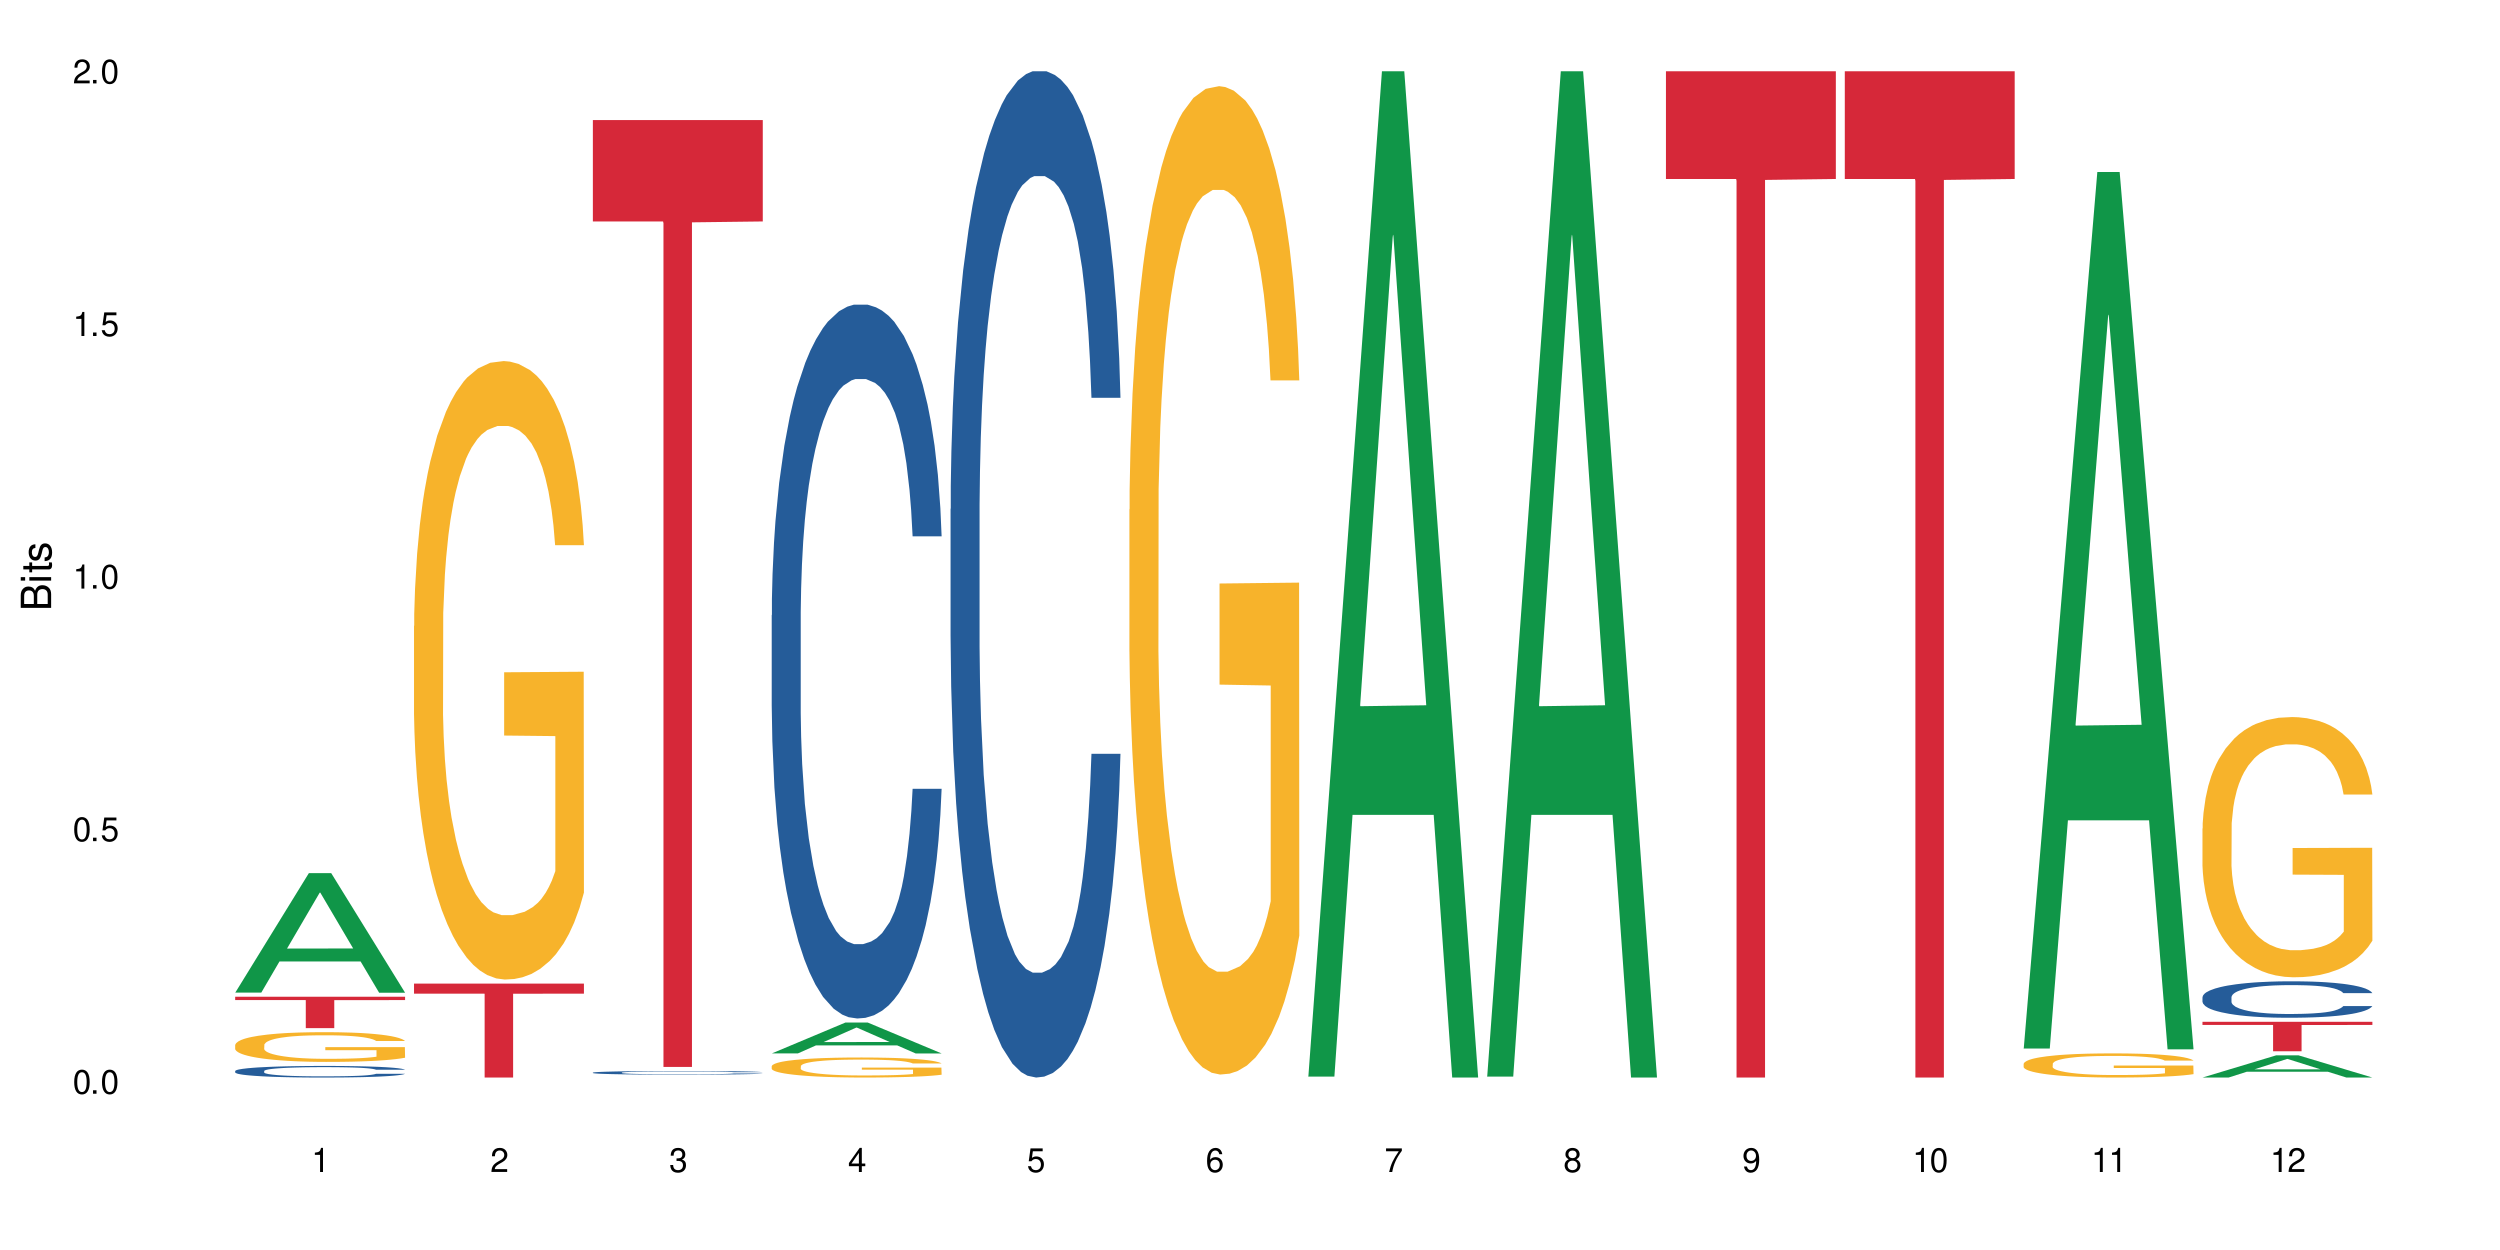 <?xml version="1.0" encoding="UTF-8"?>
<svg xmlns="http://www.w3.org/2000/svg" xmlns:xlink="http://www.w3.org/1999/xlink" width="720" height="360" viewBox="0 0 720 360">
<defs>
<g>
<g id="glyph-0-0">
</g>
<g id="glyph-0-1">
<path d="M 2.641 -6.938 C 2 -6.938 1.422 -6.656 1.078 -6.172 C 0.641 -5.562 0.406 -4.641 0.406 -3.359 C 0.406 -1.016 1.188 0.219 2.641 0.219 C 4.078 0.219 4.859 -1.016 4.859 -3.297 C 4.859 -4.641 4.656 -5.547 4.203 -6.172 C 3.844 -6.656 3.281 -6.938 2.641 -6.938 Z M 2.641 -6.188 C 3.547 -6.188 4 -5.25 4 -3.375 C 4 -1.406 3.562 -0.484 2.625 -0.484 C 1.734 -0.484 1.281 -1.438 1.281 -3.344 C 1.281 -5.25 1.734 -6.188 2.641 -6.188 Z M 2.641 -6.188 "/>
</g>
<g id="glyph-0-2">
<path d="M 1.828 -1 L 0.828 -1 L 0.828 0 L 1.828 0 Z M 1.828 -1 "/>
</g>
<g id="glyph-0-3">
<path d="M 4.562 -6.797 L 1.062 -6.797 L 0.547 -3.094 L 1.328 -3.094 C 1.719 -3.562 2.047 -3.734 2.578 -3.734 C 3.484 -3.734 4.062 -3.109 4.062 -2.094 C 4.062 -1.125 3.484 -0.531 2.578 -0.531 C 1.828 -0.531 1.375 -0.906 1.188 -1.672 L 0.328 -1.672 C 0.453 -1.109 0.547 -0.844 0.75 -0.594 C 1.125 -0.078 1.828 0.219 2.594 0.219 C 3.969 0.219 4.922 -0.781 4.922 -2.219 C 4.922 -3.562 4.031 -4.484 2.719 -4.484 C 2.25 -4.484 1.859 -4.359 1.469 -4.062 L 1.734 -5.969 L 4.562 -5.969 Z M 4.562 -6.797 "/>
</g>
<g id="glyph-0-4">
<path d="M 2.484 -4.938 L 2.484 0 L 3.328 0 L 3.328 -6.938 L 2.766 -6.938 C 2.469 -5.875 2.281 -5.734 0.984 -5.562 L 0.984 -4.938 Z M 2.484 -4.938 "/>
</g>
<g id="glyph-0-5">
<path d="M 4.859 -0.828 L 1.281 -0.828 C 1.359 -1.406 1.672 -1.781 2.5 -2.281 L 3.469 -2.828 C 4.406 -3.344 4.906 -4.062 4.906 -4.906 C 4.906 -5.484 4.672 -6.031 4.266 -6.406 C 3.859 -6.766 3.375 -6.938 2.719 -6.938 C 1.859 -6.938 1.219 -6.625 0.844 -6.031 C 0.609 -5.672 0.5 -5.234 0.484 -4.531 L 1.328 -4.531 C 1.359 -5.016 1.406 -5.281 1.531 -5.516 C 1.75 -5.938 2.188 -6.203 2.703 -6.203 C 3.469 -6.203 4.031 -5.641 4.031 -4.891 C 4.031 -4.344 3.719 -3.859 3.125 -3.516 L 2.234 -3 C 0.812 -2.172 0.406 -1.531 0.328 -0.016 L 4.859 -0.016 Z M 4.859 -0.828 "/>
</g>
<g id="glyph-0-6">
<path d="M 2.125 -3.188 L 2.578 -3.188 C 3.5 -3.188 3.984 -2.766 3.984 -1.922 C 3.984 -1.062 3.469 -0.531 2.594 -0.531 C 1.656 -0.531 1.203 -1 1.156 -2.016 L 0.312 -2.016 C 0.344 -1.453 0.438 -1.094 0.609 -0.781 C 0.953 -0.109 1.625 0.219 2.547 0.219 C 3.953 0.219 4.859 -0.625 4.859 -1.938 C 4.859 -2.828 4.516 -3.297 3.703 -3.594 C 4.344 -3.844 4.656 -4.328 4.656 -5.031 C 4.656 -6.219 3.875 -6.938 2.578 -6.938 C 1.203 -6.938 0.484 -6.172 0.453 -4.703 L 1.297 -4.703 C 1.312 -5.125 1.344 -5.359 1.453 -5.578 C 1.641 -5.969 2.062 -6.203 2.594 -6.203 C 3.344 -6.203 3.797 -5.75 3.797 -5 C 3.797 -4.516 3.609 -4.219 3.25 -4.047 C 3.016 -3.953 2.703 -3.922 2.125 -3.906 Z M 2.125 -3.188 "/>
</g>
<g id="glyph-0-7">
<path d="M 3.141 -1.672 L 3.141 0 L 3.984 0 L 3.984 -1.672 L 4.984 -1.672 L 4.984 -2.438 L 3.984 -2.438 L 3.984 -6.938 L 3.359 -6.938 L 0.266 -2.578 L 0.266 -1.672 Z M 3.141 -2.438 L 1 -2.438 L 3.141 -5.5 Z M 3.141 -2.438 "/>
</g>
<g id="glyph-0-8">
<path d="M 4.781 -5.125 C 4.609 -6.266 3.891 -6.938 2.844 -6.938 C 2.094 -6.938 1.422 -6.578 1.031 -5.953 C 0.594 -5.266 0.406 -4.422 0.406 -3.172 C 0.406 -2 0.578 -1.25 0.984 -0.641 C 1.359 -0.078 1.953 0.219 2.703 0.219 C 3.984 0.219 4.922 -0.75 4.922 -2.094 C 4.922 -3.375 4.062 -4.281 2.844 -4.281 C 2.172 -4.281 1.641 -4.031 1.281 -3.516 C 1.281 -5.234 1.828 -6.188 2.797 -6.188 C 3.391 -6.188 3.797 -5.797 3.938 -5.125 Z M 2.734 -3.531 C 3.547 -3.531 4.062 -2.953 4.062 -2.031 C 4.062 -1.156 3.484 -0.531 2.703 -0.531 C 1.922 -0.531 1.328 -1.188 1.328 -2.078 C 1.328 -2.938 1.906 -3.531 2.734 -3.531 Z M 2.734 -3.531 "/>
</g>
<g id="glyph-0-9">
<path d="M 4.984 -6.797 L 0.438 -6.797 L 0.438 -5.969 L 4.109 -5.969 C 2.5 -3.656 1.828 -2.234 1.328 0 L 2.219 0 C 2.594 -2.172 3.453 -4.047 4.984 -6.094 Z M 4.984 -6.797 "/>
</g>
<g id="glyph-0-10">
<path d="M 3.75 -3.656 C 4.469 -4.094 4.688 -4.438 4.688 -5.078 C 4.688 -6.172 3.844 -6.938 2.641 -6.938 C 1.438 -6.938 0.594 -6.172 0.594 -5.094 C 0.594 -4.438 0.812 -4.094 1.516 -3.656 C 0.734 -3.266 0.359 -2.703 0.359 -1.922 C 0.359 -0.656 1.281 0.219 2.641 0.219 C 3.984 0.219 4.922 -0.656 4.922 -1.922 C 4.922 -2.703 4.531 -3.266 3.75 -3.656 Z M 2.641 -6.188 C 3.359 -6.188 3.812 -5.75 3.812 -5.062 C 3.812 -4.406 3.344 -3.984 2.641 -3.984 C 1.922 -3.984 1.453 -4.406 1.453 -5.078 C 1.453 -5.75 1.922 -6.188 2.641 -6.188 Z M 2.641 -3.266 C 3.484 -3.266 4.062 -2.719 4.062 -1.906 C 4.062 -1.078 3.484 -0.531 2.625 -0.531 C 1.797 -0.531 1.219 -1.094 1.219 -1.906 C 1.219 -2.719 1.781 -3.266 2.641 -3.266 Z M 2.641 -3.266 "/>
</g>
<g id="glyph-0-11">
<path d="M 0.516 -1.578 C 0.672 -0.453 1.406 0.219 2.438 0.219 C 3.188 0.219 3.859 -0.141 4.266 -0.766 C 4.688 -1.453 4.891 -2.297 4.891 -3.547 C 4.891 -4.719 4.703 -5.453 4.312 -6.078 C 3.938 -6.641 3.344 -6.938 2.594 -6.938 C 1.297 -6.938 0.359 -5.969 0.359 -4.625 C 0.359 -3.344 1.234 -2.453 2.453 -2.453 C 3.094 -2.453 3.578 -2.672 4.016 -3.203 C 4 -1.484 3.469 -0.531 2.5 -0.531 C 1.906 -0.531 1.484 -0.906 1.359 -1.578 Z M 2.578 -6.203 C 3.375 -6.203 3.969 -5.531 3.969 -4.641 C 3.969 -3.797 3.391 -3.188 2.547 -3.188 C 1.734 -3.188 1.234 -3.766 1.234 -4.688 C 1.234 -5.562 1.797 -6.203 2.578 -6.203 Z M 2.578 -6.203 "/>
</g>
<g id="glyph-1-0">
</g>
<g id="glyph-1-1">
<path d="M 0 -0.953 L 0 -4.891 C 0 -5.719 -0.234 -6.344 -0.734 -6.797 C -1.188 -7.234 -1.812 -7.469 -2.5 -7.469 C -3.547 -7.469 -4.188 -7 -4.625 -5.875 C -4.984 -6.688 -5.625 -7.094 -6.531 -7.094 C -7.172 -7.094 -7.734 -6.859 -8.141 -6.391 C -8.562 -5.922 -8.75 -5.344 -8.75 -4.5 L -8.75 -0.953 Z M -4.984 -2.062 L -7.766 -2.062 L -7.766 -4.219 C -7.766 -4.844 -7.688 -5.203 -7.453 -5.5 C -7.219 -5.812 -6.859 -5.969 -6.375 -5.969 C -5.891 -5.969 -5.531 -5.812 -5.297 -5.5 C -5.062 -5.203 -4.984 -4.844 -4.984 -4.219 Z M -0.984 -2.062 L -4 -2.062 L -4 -4.781 C -4 -5.766 -3.438 -6.359 -2.484 -6.359 C -1.547 -6.359 -0.984 -5.766 -0.984 -4.781 Z M -0.984 -2.062 "/>
</g>
<g id="glyph-1-2">
<path d="M -6.281 -1.797 L -6.281 -0.797 L 0 -0.797 L 0 -1.797 Z M -8.75 -1.797 L -8.75 -0.797 L -7.484 -0.797 L -7.484 -1.797 Z M -8.75 -1.797 "/>
</g>
<g id="glyph-1-3">
<path d="M -6.281 -3.047 L -6.281 -2.016 L -8.016 -2.016 L -8.016 -1.016 L -6.281 -1.016 L -6.281 -0.172 L -5.469 -0.172 L -5.469 -1.016 L -0.719 -1.016 C -0.078 -1.016 0.281 -1.453 0.281 -2.234 C 0.281 -2.5 0.25 -2.719 0.188 -3.047 L -0.641 -3.047 C -0.609 -2.906 -0.594 -2.766 -0.594 -2.562 C -0.594 -2.141 -0.719 -2.016 -1.156 -2.016 L -5.469 -2.016 L -5.469 -3.047 Z M -6.281 -3.047 "/>
</g>
<g id="glyph-1-4">
<path d="M -4.531 -5.25 C -5.766 -5.25 -6.469 -4.422 -6.469 -2.969 C -6.469 -1.516 -5.719 -0.562 -4.547 -0.562 C -3.562 -0.562 -3.094 -1.062 -2.734 -2.562 L -2.516 -3.484 C -2.344 -4.188 -2.094 -4.469 -1.641 -4.469 C -1.047 -4.469 -0.641 -3.875 -0.641 -3 C -0.641 -2.453 -0.797 -2 -1.062 -1.75 C -1.25 -1.594 -1.422 -1.531 -1.875 -1.469 L -1.875 -0.406 C -0.422 -0.453 0.281 -1.266 0.281 -2.922 C 0.281 -4.5 -0.5 -5.516 -1.719 -5.516 C -2.656 -5.516 -3.172 -4.984 -3.469 -3.734 L -3.703 -2.766 C -3.891 -1.953 -4.156 -1.609 -4.594 -1.609 C -5.188 -1.609 -5.547 -2.125 -5.547 -2.938 C -5.547 -3.75 -5.203 -4.172 -4.531 -4.203 Z M -4.531 -5.25 "/>
</g>
</g>
</defs>
<rect x="-72" y="-36" width="864" height="432" fill="rgb(100%, 100%, 100%)" fill-opacity="1"/>
<path fill-rule="nonzero" fill="rgb(6.275%, 58.824%, 28.235%)" fill-opacity="1" d="M 67.73 285.863 L 67.785 285.832 L 88.957 251.457 L 95.387 251.457 L 116.664 285.898 L 109.188 285.898 L 103.855 276.906 L 80.488 276.906 L 75.258 285.863 L 67.73 285.863 L 82.734 273.188 L 101.711 273.156 L 92.25 257.086 L 92.145 257.051 L 92.039 257.148 L 82.684 273.156 L 82.734 273.188 Z M 67.73 285.863 "/>
<path fill-rule="nonzero" fill="rgb(14.51%, 36.078%, 60%)" fill-opacity="1" d="M 67.73 308.445 L 67.789 308.441 L 67.789 308.371 L 67.969 308.254 L 68.387 308.109 L 68.805 308.008 L 69.879 307.828 L 71.371 307.652 L 72.922 307.52 L 74.055 307.438 L 75.07 307.379 L 77.398 307.266 L 78.891 307.207 L 80.5 307.156 L 82.469 307.102 L 83.902 307.074 L 87.125 307.023 L 89.512 307.004 L 91.363 306.992 L 95.359 306.992 L 97.746 307.004 L 99.477 307.02 L 101.387 307.047 L 102.996 307.074 L 105.801 307.141 L 108.309 307.227 L 109.441 307.273 L 111.234 307.367 L 112.605 307.461 L 113.559 307.539 L 114.633 307.652 L 115.59 307.789 L 116.305 307.945 L 116.664 308.078 L 108.309 308.078 L 107.891 307.953 L 107.414 307.859 L 106.52 307.734 L 105.625 307.648 L 104.371 307.559 L 103.238 307.5 L 101.684 307.441 L 100.312 307.406 L 98.879 307.379 L 97.508 307.359 L 94.883 307.34 L 91.84 307.34 L 90.707 307.348 L 88.379 307.371 L 87.125 307.395 L 85.336 307.438 L 84.082 307.477 L 82.59 307.535 L 81.574 307.59 L 80.32 307.668 L 79.426 307.738 L 78.414 307.84 L 77.816 307.914 L 77.277 308 L 76.801 308.102 L 76.441 308.207 L 76.203 308.32 L 76.086 308.43 L 76.086 308.902 L 76.203 309.016 L 76.504 309.141 L 77.277 309.328 L 78.414 309.488 L 79.727 309.617 L 80.977 309.711 L 81.695 309.754 L 82.648 309.801 L 84.141 309.863 L 86.289 309.922 L 87.543 309.949 L 89.453 309.973 L 91.422 309.984 L 94.047 309.984 L 96.375 309.973 L 97.926 309.957 L 99.535 309.934 L 101.746 309.879 L 103.117 309.832 L 104.312 309.773 L 105.207 309.715 L 105.801 309.668 L 106.699 309.574 L 107.414 309.469 L 107.949 309.363 L 108.309 309.258 L 116.664 309.258 L 116.305 309.379 L 115.77 309.5 L 115.23 309.586 L 114.395 309.695 L 113.441 309.789 L 112.066 309.895 L 110.934 309.965 L 109.441 310.043 L 108.07 310.102 L 106.578 310.152 L 104.371 310.215 L 102.938 310.242 L 101.387 310.27 L 99.535 310.297 L 97.211 310.316 L 94.703 310.328 L 92.375 310.332 L 89.871 310.328 L 88.02 310.312 L 85.574 310.285 L 82.531 310.23 L 80.32 310.172 L 78.59 310.117 L 77.102 310.055 L 75.43 309.973 L 73.281 309.84 L 71.969 309.734 L 71.074 309.648 L 70.059 309.531 L 69.344 309.422 L 68.508 309.254 L 67.91 309.035 L 67.73 308.867 Z M 67.73 308.445 "/>
<path fill-rule="nonzero" fill="rgb(96.863%, 70.196%, 16.863%)" fill-opacity="1" d="M 67.73 300.934 L 67.789 300.926 L 67.789 300.77 L 68.031 300.418 L 68.625 299.934 L 69.402 299.535 L 70.238 299.223 L 70.773 299.059 L 71.668 298.824 L 72.445 298.652 L 74.414 298.301 L 76.922 297.973 L 78.293 297.832 L 79.844 297.695 L 82.051 297.547 L 83.066 297.492 L 86.172 297.367 L 89.691 297.289 L 93.57 297.266 L 95.359 297.273 L 97.805 297.305 L 101.148 297.391 L 103.059 297.469 L 104.551 297.547 L 106.102 297.648 L 108.012 297.809 L 109.801 297.996 L 111.234 298.184 L 112.664 298.418 L 113.859 298.668 L 114.871 298.941 L 115.77 299.27 L 116.305 299.543 L 116.664 299.816 L 108.367 299.816 L 107.891 299.543 L 107.355 299.332 L 106.461 299.074 L 105.562 298.887 L 104.668 298.738 L 102.996 298.535 L 101.566 298.41 L 99.777 298.301 L 98.047 298.23 L 96.074 298.184 L 94.883 298.168 L 91.719 298.168 L 88.855 298.223 L 87.184 298.285 L 85.992 298.348 L 84.32 298.465 L 83.305 298.559 L 82.707 298.621 L 80.918 298.863 L 79.727 299.082 L 79.07 299.23 L 78.234 299.465 L 77.637 299.676 L 76.98 299.988 L 76.621 300.223 L 76.145 300.754 L 76.086 302.164 L 76.266 302.461 L 76.621 302.781 L 77.102 303.062 L 77.816 303.359 L 78.531 303.586 L 79.785 303.891 L 80.859 304.094 L 81.695 304.227 L 83.305 304.438 L 83.961 304.508 L 85.512 304.648 L 87.125 304.758 L 89.094 304.852 L 90.586 304.898 L 92.973 304.938 L 96.016 304.938 L 99.598 304.891 L 101.863 304.828 L 103.414 304.766 L 104.43 304.711 L 105.684 304.625 L 106.578 304.547 L 107.414 304.461 L 108.43 304.328 L 108.43 302.461 L 93.688 302.453 L 93.688 301.574 L 116.602 301.566 L 116.664 304.625 L 115.41 304.836 L 113.859 305.039 L 112.367 305.195 L 110.816 305.328 L 108.605 305.477 L 106.816 305.57 L 104.07 305.68 L 101.566 305.75 L 98.941 305.797 L 96.613 305.82 L 93.867 305.828 L 91.422 305.812 L 88.797 305.766 L 86.707 305.703 L 84.797 305.625 L 82.887 305.523 L 80.5 305.359 L 78.949 305.227 L 77.34 305.062 L 75.727 304.867 L 74.297 304.656 L 73.34 304.492 L 72.387 304.305 L 71.371 304.07 L 70.418 303.805 L 69.699 303.562 L 69.043 303.289 L 68.566 303.031 L 68.09 302.68 L 67.852 302.398 L 67.73 302.156 Z M 67.73 300.934 "/>
<path fill-rule="nonzero" fill="rgb(83.922%, 15.686%, 22.353%)" fill-opacity="1" d="M 67.73 287.062 L 116.664 287.062 L 116.664 288.027 L 96.27 288.035 L 96.27 296.102 L 88.066 296.102 L 88.066 288.047 L 87.945 288.027 L 67.73 288.027 Z M 67.73 287.062 "/>
<path fill-rule="nonzero" fill="rgb(96.863%, 70.196%, 16.863%)" fill-opacity="1" d="M 119.238 180.277 L 119.297 180.117 L 119.297 176.863 L 119.535 169.543 L 120.133 159.457 L 120.91 151.16 L 121.746 144.652 L 122.281 141.238 L 123.176 136.359 L 123.953 132.777 L 125.922 125.457 L 128.43 118.625 L 129.801 115.699 L 131.352 112.934 L 133.559 109.844 L 134.574 108.703 L 137.676 106.102 L 141.199 104.473 L 145.078 103.984 L 146.867 104.148 L 149.312 104.801 L 152.656 106.59 L 154.566 108.215 L 156.059 109.844 L 157.609 111.957 L 159.52 115.211 L 161.309 119.113 L 162.742 123.02 L 164.172 127.898 L 165.367 133.105 L 166.379 138.797 L 167.277 145.629 L 167.812 151.324 L 168.172 157.016 L 159.875 157.016 L 159.398 151.324 L 158.863 146.93 L 157.965 141.562 L 157.07 137.66 L 156.176 134.566 L 154.504 130.34 L 153.074 127.734 L 151.281 125.457 L 149.551 123.996 L 147.582 123.02 L 146.391 122.691 L 143.227 122.691 L 140.363 123.832 L 138.691 125.133 L 137.5 126.434 L 135.828 128.875 L 134.812 130.828 L 134.215 132.129 L 132.426 137.172 L 131.234 141.727 L 130.578 144.816 L 129.742 149.695 L 129.145 154.09 L 128.488 160.594 L 128.129 165.477 L 127.652 176.539 L 127.594 205.816 L 127.773 212 L 128.129 218.668 L 128.605 224.527 L 129.324 230.707 L 130.039 235.426 L 131.293 241.77 L 132.367 245.996 L 133.203 248.762 L 134.812 253.156 L 135.469 254.621 L 137.02 257.547 L 138.633 259.824 L 140.602 261.777 L 142.094 262.754 L 144.48 263.566 L 147.523 263.566 L 151.105 262.59 L 153.371 261.289 L 154.922 259.988 L 155.938 258.848 L 157.191 257.059 L 158.086 255.434 L 158.922 253.645 L 159.938 250.879 L 159.938 212 L 145.195 211.836 L 145.195 193.617 L 168.109 193.457 L 168.172 257.059 L 166.918 261.453 L 165.367 265.68 L 163.875 268.934 L 162.324 271.699 L 160.113 274.789 L 158.324 276.742 L 155.578 279.02 L 153.074 280.484 L 150.449 281.461 L 148.121 281.949 L 145.375 282.109 L 142.93 281.785 L 140.305 280.809 L 138.215 279.508 L 136.305 277.883 L 134.395 275.766 L 132.008 272.352 L 130.457 269.586 L 128.848 266.168 L 127.234 262.102 L 125.801 257.711 L 124.848 254.293 L 123.895 250.391 L 122.879 245.512 L 121.926 239.98 L 121.207 234.938 L 120.551 229.242 L 120.074 223.875 L 119.598 216.555 L 119.359 210.699 L 119.238 205.656 Z M 119.238 180.277 "/>
<path fill-rule="nonzero" fill="rgb(83.922%, 15.686%, 22.353%)" fill-opacity="1" d="M 119.238 283.273 L 168.172 283.273 L 168.172 286.172 L 147.777 286.195 L 147.777 310.332 L 139.574 310.332 L 139.574 286.223 L 139.453 286.172 L 119.238 286.172 Z M 119.238 283.273 "/>
<path fill-rule="nonzero" fill="rgb(14.51%, 36.078%, 60%)" fill-opacity="1" d="M 170.746 308.906 L 170.805 308.906 L 170.805 308.883 L 170.984 308.848 L 171.402 308.801 L 171.82 308.77 L 172.895 308.711 L 174.387 308.656 L 175.938 308.617 L 177.07 308.59 L 178.086 308.57 L 180.414 308.535 L 181.906 308.52 L 183.516 308.5 L 185.484 308.484 L 186.918 308.477 L 190.141 308.461 L 192.527 308.453 L 194.375 308.449 L 198.375 308.449 L 200.762 308.453 L 202.492 308.457 L 204.402 308.465 L 206.012 308.477 L 208.816 308.496 L 211.324 308.523 L 212.457 308.539 L 214.25 308.57 L 215.621 308.598 L 216.574 308.621 L 217.648 308.656 L 218.605 308.699 L 219.32 308.75 L 219.68 308.793 L 211.324 308.793 L 210.906 308.754 L 210.43 308.723 L 209.535 308.684 L 208.641 308.656 L 207.387 308.629 L 206.25 308.609 L 204.699 308.59 L 203.328 308.578 L 201.895 308.57 L 200.523 308.566 L 197.898 308.559 L 194.855 308.559 L 193.719 308.562 L 191.395 308.57 L 190.141 308.578 L 188.352 308.59 L 187.098 308.602 L 185.605 308.621 L 184.59 308.637 L 183.336 308.664 L 182.441 308.684 L 181.426 308.715 L 180.832 308.742 L 180.293 308.766 L 179.816 308.801 L 179.457 308.832 L 179.219 308.867 L 179.102 308.902 L 179.102 309.051 L 179.219 309.086 L 179.52 309.125 L 180.293 309.184 L 181.426 309.238 L 182.742 309.277 L 183.992 309.305 L 184.711 309.32 L 185.664 309.336 L 187.156 309.355 L 189.305 309.371 L 190.559 309.379 L 192.469 309.387 L 194.438 309.391 L 197.062 309.391 L 199.391 309.387 L 200.941 309.383 L 202.551 309.375 L 204.762 309.359 L 206.133 309.344 L 207.324 309.324 L 208.223 309.309 L 208.816 309.293 L 209.711 309.262 L 210.43 309.23 L 210.965 309.195 L 211.324 309.164 L 219.68 309.164 L 219.32 309.203 L 218.785 309.238 L 218.246 309.266 L 217.41 309.301 L 216.457 309.332 L 215.082 309.363 L 213.949 309.387 L 212.457 309.41 L 211.086 309.43 L 209.594 309.445 L 207.387 309.465 L 205.953 309.473 L 204.402 309.484 L 202.551 309.488 L 200.227 309.496 L 197.719 309.5 L 192.887 309.5 L 191.035 309.496 L 188.59 309.488 L 185.547 309.469 L 183.336 309.453 L 181.605 309.434 L 180.113 309.414 L 178.445 309.387 L 176.297 309.348 L 174.984 309.312 L 174.086 309.285 L 173.074 309.25 L 172.355 309.215 L 171.523 309.16 L 170.926 309.094 L 170.746 309.039 Z M 170.746 308.906 "/>
<path fill-rule="nonzero" fill="rgb(83.922%, 15.686%, 22.353%)" fill-opacity="1" d="M 170.746 34.586 L 219.68 34.586 L 219.68 63.777 L 199.285 64.035 L 199.285 307.285 L 191.078 307.285 L 191.078 64.289 L 190.961 63.777 L 170.746 63.777 Z M 170.746 34.586 "/>
<path fill-rule="nonzero" fill="rgb(6.275%, 58.824%, 28.235%)" fill-opacity="1" d="M 222.254 303.387 L 222.305 303.379 L 243.48 294.492 L 249.91 294.492 L 271.188 303.395 L 263.711 303.395 L 258.379 301.07 L 235.008 301.07 L 229.781 303.387 L 222.254 303.387 L 237.258 300.109 L 256.234 300.102 L 246.773 295.945 L 246.668 295.938 L 246.562 295.965 L 237.207 300.102 L 237.258 300.109 Z M 222.254 303.387 "/>
<path fill-rule="nonzero" fill="rgb(14.51%, 36.078%, 60%)" fill-opacity="1" d="M 222.254 177.195 L 222.312 177.008 L 222.312 172.496 L 222.492 165.355 L 222.91 156.336 L 223.328 150.137 L 224.402 139.051 L 225.895 128.34 L 227.445 120.07 L 228.578 115.184 L 229.594 111.426 L 231.922 104.473 L 233.414 100.902 L 235.023 97.707 L 236.992 94.512 L 238.426 92.633 L 241.648 89.629 L 244.035 88.312 L 245.883 87.75 L 249.883 87.75 L 252.27 88.5 L 254 89.438 L 255.91 90.941 L 257.52 92.633 L 260.324 96.77 L 262.832 102.031 L 263.965 105.035 L 265.754 110.863 L 267.129 116.5 L 268.082 121.387 L 269.156 128.34 L 270.113 136.793 L 270.828 146.379 L 271.188 154.457 L 262.832 154.457 L 262.414 146.941 L 261.938 141.117 L 261.043 133.41 L 260.145 127.961 L 258.895 122.512 L 257.758 118.941 L 256.207 115.371 L 254.836 113.117 L 253.402 111.426 L 252.031 110.297 L 249.406 109.172 L 246.363 109.172 L 245.227 109.547 L 242.902 111.051 L 241.648 112.363 L 239.855 114.996 L 238.605 117.438 L 237.113 121.195 L 236.098 124.391 L 234.844 129.277 L 233.949 133.598 L 232.934 139.801 L 232.34 144.5 L 231.801 149.762 L 231.324 155.961 L 230.965 162.539 L 230.727 169.492 L 230.609 176.258 L 230.609 205.383 L 230.727 212.148 L 231.027 220.039 L 231.801 231.504 L 232.934 241.465 L 234.25 249.355 L 235.5 254.992 L 236.219 257.625 L 237.172 260.629 L 238.664 264.387 L 240.812 268.148 L 242.066 269.648 L 243.977 271.152 L 245.945 271.906 L 248.57 271.906 L 250.898 271.152 L 252.449 270.215 L 254.059 268.711 L 256.266 265.516 L 257.641 262.508 L 258.832 258.938 L 259.73 255.367 L 260.324 252.363 L 261.219 246.535 L 261.938 240.148 L 262.473 233.57 L 262.832 227.18 L 271.188 227.18 L 270.828 234.699 L 270.289 242.027 L 269.754 247.477 L 268.918 254.055 L 267.965 259.879 L 266.59 266.457 L 265.457 270.777 L 263.965 275.477 L 262.594 279.047 L 261.102 282.242 L 258.895 286 L 257.461 287.879 L 255.91 289.57 L 254.059 291.074 L 251.73 292.387 L 249.227 293.141 L 246.898 293.328 L 244.391 292.953 L 242.543 292.199 L 240.098 290.508 L 237.051 287.125 L 234.844 283.555 L 233.113 279.984 L 231.621 276.227 L 229.953 271.152 L 227.805 262.887 L 226.492 256.496 L 225.594 251.234 L 224.582 243.906 L 223.863 237.328 L 223.031 226.805 L 222.434 213.465 L 222.254 203.129 Z M 222.254 177.195 "/>
<path fill-rule="nonzero" fill="rgb(96.863%, 70.196%, 16.863%)" fill-opacity="1" d="M 222.254 307.031 L 222.312 307.027 L 222.312 306.922 L 222.551 306.684 L 223.148 306.359 L 223.926 306.09 L 224.762 305.879 L 225.297 305.766 L 226.191 305.609 L 226.969 305.492 L 228.938 305.258 L 231.445 305.035 L 232.816 304.941 L 234.367 304.852 L 236.574 304.75 L 237.59 304.715 L 240.691 304.629 L 244.215 304.574 L 248.094 304.559 L 249.883 304.566 L 252.328 304.586 L 255.672 304.645 L 257.582 304.695 L 259.07 304.75 L 260.625 304.82 L 262.535 304.926 L 264.324 305.051 L 265.754 305.176 L 267.188 305.336 L 268.383 305.504 L 269.395 305.688 L 270.289 305.91 L 270.828 306.094 L 271.188 306.277 L 262.891 306.277 L 262.414 306.094 L 261.875 305.953 L 260.98 305.777 L 260.086 305.652 L 259.191 305.551 L 257.52 305.414 L 256.09 305.328 L 254.297 305.258 L 252.566 305.207 L 250.598 305.176 L 249.406 305.168 L 246.242 305.168 L 243.379 305.203 L 241.707 305.246 L 240.516 305.289 L 238.844 305.367 L 237.828 305.43 L 237.23 305.473 L 235.441 305.637 L 234.25 305.781 L 233.59 305.883 L 232.758 306.043 L 232.16 306.184 L 231.504 306.395 L 231.145 306.555 L 230.668 306.91 L 230.609 307.859 L 230.785 308.059 L 231.145 308.277 L 231.621 308.465 L 232.34 308.668 L 233.055 308.82 L 234.309 309.023 L 235.383 309.164 L 236.219 309.25 L 237.828 309.395 L 238.484 309.441 L 240.035 309.535 L 241.648 309.609 L 243.617 309.672 L 245.109 309.707 L 247.496 309.73 L 250.539 309.73 L 254.121 309.699 L 256.387 309.656 L 257.938 309.617 L 258.953 309.578 L 260.207 309.52 L 261.102 309.469 L 261.938 309.41 L 262.949 309.32 L 262.949 308.059 L 248.211 308.055 L 248.211 307.465 L 271.125 307.461 L 271.188 309.52 L 269.934 309.664 L 268.383 309.801 L 266.891 309.906 L 265.34 309.996 L 263.129 310.094 L 261.34 310.16 L 258.594 310.23 L 256.09 310.281 L 253.465 310.312 L 251.137 310.328 L 248.391 310.332 L 245.945 310.32 L 243.32 310.289 L 241.23 310.25 L 239.32 310.195 L 237.41 310.125 L 235.023 310.016 L 233.473 309.926 L 231.859 309.816 L 230.25 309.684 L 228.816 309.543 L 227.863 309.43 L 226.91 309.305 L 225.895 309.145 L 224.938 308.969 L 224.223 308.805 L 223.566 308.621 L 223.09 308.445 L 222.613 308.207 L 222.375 308.02 L 222.254 307.855 Z M 222.254 307.031 "/>
<path fill-rule="nonzero" fill="rgb(14.51%, 36.078%, 60%)" fill-opacity="1" d="M 273.762 146.621 L 273.82 146.355 L 273.82 140 L 274 129.934 L 274.418 117.215 L 274.836 108.477 L 275.91 92.844 L 277.402 77.746 L 278.953 66.09 L 280.086 59.203 L 281.102 53.902 L 283.43 44.102 L 284.922 39.07 L 286.531 34.566 L 288.5 30.062 L 289.934 27.414 L 293.156 23.176 L 295.543 21.32 L 297.391 20.527 L 301.391 20.527 L 303.777 21.586 L 305.508 22.91 L 307.418 25.031 L 309.027 27.414 L 311.832 33.242 L 314.34 40.66 L 315.473 44.898 L 317.262 53.109 L 318.637 61.055 L 319.59 67.945 L 320.664 77.746 L 321.621 89.668 L 322.336 103.176 L 322.695 114.566 L 314.34 114.566 L 313.922 103.973 L 313.445 95.758 L 312.551 84.898 L 311.652 77.215 L 310.402 69.535 L 309.266 64.5 L 307.715 59.469 L 306.344 56.289 L 304.91 53.902 L 303.539 52.316 L 300.914 50.727 L 297.871 50.727 L 296.734 51.254 L 294.41 53.375 L 293.156 55.23 L 291.363 58.938 L 290.113 62.383 L 288.621 67.68 L 287.605 72.184 L 286.352 79.07 L 285.457 85.164 L 284.441 93.906 L 283.848 100.527 L 283.309 107.945 L 282.832 116.688 L 282.473 125.957 L 282.234 135.762 L 282.117 145.297 L 282.117 186.355 L 282.234 195.895 L 282.535 207.02 L 283.309 223.18 L 284.441 237.219 L 285.754 248.344 L 287.008 256.293 L 287.727 260 L 288.68 264.238 L 290.172 269.535 L 292.32 274.836 L 293.574 276.953 L 295.484 279.074 L 297.453 280.133 L 300.078 280.133 L 302.406 279.074 L 303.957 277.75 L 305.566 275.629 L 307.773 271.125 L 309.148 266.887 L 310.34 261.855 L 311.234 256.82 L 311.832 252.582 L 312.727 244.371 L 313.445 235.363 L 313.98 226.094 L 314.34 217.086 L 322.695 217.086 L 322.336 227.684 L 321.797 238.012 L 321.262 245.695 L 320.426 254.969 L 319.473 263.18 L 318.098 272.449 L 316.965 278.543 L 315.473 285.168 L 314.102 290.199 L 312.609 294.703 L 310.402 300 L 308.969 302.648 L 307.418 305.035 L 305.566 307.152 L 303.238 309.008 L 300.734 310.066 L 298.406 310.332 L 295.898 309.801 L 294.051 308.742 L 291.605 306.359 L 288.559 301.59 L 286.352 296.559 L 284.621 291.523 L 283.129 286.227 L 281.461 279.074 L 279.312 267.418 L 278 258.41 L 277.102 250.992 L 276.09 240.664 L 275.371 231.391 L 274.535 216.555 L 273.941 197.746 L 273.762 183.18 Z M 273.762 146.621 "/>
<path fill-rule="nonzero" fill="rgb(96.863%, 70.196%, 16.863%)" fill-opacity="1" d="M 325.27 146.734 L 325.328 146.477 L 325.328 141.277 L 325.566 129.578 L 326.164 113.461 L 326.941 100.203 L 327.773 89.805 L 328.312 84.344 L 329.207 76.547 L 329.984 70.824 L 331.953 59.129 L 334.457 48.211 L 335.832 43.531 L 337.383 39.109 L 339.59 34.172 L 340.605 32.352 L 343.707 28.191 L 347.23 25.594 L 351.109 24.812 L 352.898 25.074 L 355.344 26.113 L 358.688 28.973 L 360.594 31.57 L 362.086 34.172 L 363.641 37.551 L 365.547 42.75 L 367.34 48.988 L 368.77 55.227 L 370.203 63.027 L 371.395 71.348 L 372.41 80.445 L 373.305 91.363 L 373.844 100.461 L 374.199 109.562 L 365.906 109.562 L 365.43 100.461 L 364.891 93.441 L 363.996 84.863 L 363.102 78.625 L 362.207 73.688 L 360.535 66.926 L 359.105 62.766 L 357.312 59.129 L 355.582 56.789 L 353.613 55.227 L 352.422 54.707 L 349.258 54.707 L 346.395 56.527 L 344.723 58.609 L 343.527 60.688 L 341.859 64.586 L 340.844 67.707 L 340.246 69.785 L 338.457 77.844 L 337.262 85.125 L 336.605 90.062 L 335.77 97.863 L 335.176 104.883 L 334.52 115.281 L 334.16 123.078 L 333.684 140.758 L 333.625 187.551 L 333.801 197.43 L 334.16 208.086 L 334.637 217.445 L 335.355 227.324 L 336.07 234.863 L 337.324 245 L 338.398 251.762 L 339.234 256.18 L 340.844 263.199 L 341.5 265.539 L 343.051 270.219 L 344.664 273.859 L 346.633 276.977 L 348.125 278.535 L 350.512 279.836 L 353.555 279.836 L 357.133 278.277 L 359.402 276.195 L 360.953 274.117 L 361.969 272.297 L 363.223 269.438 L 364.117 266.84 L 364.953 263.98 L 365.965 259.559 L 365.965 197.43 L 351.227 197.168 L 351.227 168.051 L 374.141 167.793 L 374.199 269.438 L 372.949 276.457 L 371.395 283.215 L 369.906 288.414 L 368.352 292.836 L 366.145 297.773 L 364.355 300.895 L 361.609 304.531 L 359.105 306.871 L 356.477 308.434 L 354.152 309.211 L 351.406 309.473 L 348.961 308.953 L 346.332 307.395 L 344.246 305.312 L 342.336 302.715 L 340.426 299.332 L 338.039 293.875 L 336.488 289.457 L 334.875 283.996 L 333.266 277.496 L 331.832 270.477 L 330.879 265.02 L 329.922 258.781 L 328.91 250.98 L 327.953 242.141 L 327.238 234.082 L 326.582 224.984 L 326.105 216.406 L 325.625 204.707 L 325.387 195.348 L 325.27 187.289 Z M 325.27 146.734 "/>
<path fill-rule="nonzero" fill="rgb(6.275%, 58.824%, 28.235%)" fill-opacity="1" d="M 376.777 310.059 L 376.828 309.789 L 398 20.527 L 404.43 20.527 L 425.707 310.332 L 418.234 310.332 L 412.902 234.684 L 389.531 234.684 L 384.305 310.059 L 376.777 310.059 L 391.781 203.391 L 410.758 203.117 L 401.293 67.875 L 401.191 67.602 L 401.086 68.418 L 391.727 203.117 L 391.781 203.391 Z M 376.777 310.059 "/>
<path fill-rule="nonzero" fill="rgb(6.275%, 58.824%, 28.235%)" fill-opacity="1" d="M 428.285 310.059 L 428.336 309.789 L 449.508 20.527 L 455.938 20.527 L 477.215 310.332 L 469.742 310.332 L 464.406 234.684 L 441.039 234.684 L 435.812 310.059 L 428.285 310.059 L 443.289 203.391 L 462.266 203.117 L 452.801 67.875 L 452.699 67.602 L 452.594 68.418 L 443.234 203.117 L 443.289 203.391 Z M 428.285 310.059 "/>
<path fill-rule="nonzero" fill="rgb(83.922%, 15.686%, 22.353%)" fill-opacity="1" d="M 479.793 20.527 L 528.723 20.527 L 528.723 51.547 L 508.332 51.82 L 508.332 310.332 L 500.125 310.332 L 500.125 52.094 L 500.008 51.547 L 479.793 51.547 Z M 479.793 20.527 "/>
<path fill-rule="nonzero" fill="rgb(83.922%, 15.686%, 22.353%)" fill-opacity="1" d="M 531.301 20.527 L 580.23 20.527 L 580.23 51.547 L 559.84 51.82 L 559.84 310.332 L 551.633 310.332 L 551.633 52.094 L 551.516 51.547 L 531.301 51.547 Z M 531.301 20.527 "/>
<path fill-rule="nonzero" fill="rgb(6.275%, 58.824%, 28.235%)" fill-opacity="1" d="M 582.809 301.973 L 582.859 301.738 L 604.031 49.535 L 610.461 49.535 L 631.738 302.211 L 624.262 302.211 L 618.93 236.254 L 595.562 236.254 L 590.336 301.973 L 582.809 301.973 L 597.812 208.969 L 616.789 208.734 L 607.324 90.816 L 607.219 90.578 L 607.117 91.289 L 597.758 208.734 L 597.812 208.969 Z M 582.809 301.973 "/>
<path fill-rule="nonzero" fill="rgb(96.863%, 70.196%, 16.863%)" fill-opacity="1" d="M 582.809 306.355 L 582.867 306.348 L 582.867 306.223 L 583.105 305.938 L 583.703 305.543 L 584.477 305.219 L 585.312 304.965 L 585.852 304.832 L 586.746 304.641 L 587.52 304.5 L 589.492 304.215 L 591.996 303.949 L 593.367 303.832 L 594.922 303.727 L 597.129 303.605 L 598.145 303.559 L 601.246 303.457 L 604.766 303.395 L 608.645 303.375 L 610.438 303.383 L 612.883 303.406 L 616.223 303.477 L 618.133 303.539 L 619.625 303.605 L 621.176 303.688 L 623.086 303.812 L 624.875 303.965 L 626.309 304.117 L 627.742 304.309 L 628.934 304.512 L 629.949 304.734 L 630.844 305 L 631.383 305.223 L 631.738 305.445 L 623.445 305.445 L 622.969 305.223 L 622.43 305.055 L 621.535 304.844 L 620.641 304.691 L 619.746 304.57 L 618.074 304.406 L 616.641 304.305 L 614.852 304.215 L 613.121 304.156 L 611.152 304.117 L 609.957 304.105 L 606.797 304.105 L 603.93 304.152 L 602.262 304.203 L 601.066 304.254 L 599.395 304.348 L 598.383 304.422 L 597.785 304.473 L 595.996 304.672 L 594.801 304.848 L 594.145 304.969 L 593.309 305.16 L 592.711 305.332 L 592.055 305.586 L 591.699 305.777 L 591.223 306.211 L 591.16 307.352 L 591.34 307.594 L 591.699 307.855 L 592.176 308.082 L 592.891 308.324 L 593.609 308.508 L 594.859 308.758 L 595.934 308.922 L 596.77 309.031 L 598.383 309.203 L 599.039 309.258 L 600.59 309.375 L 602.199 309.461 L 604.168 309.539 L 605.66 309.578 L 608.047 309.609 L 611.094 309.609 L 614.672 309.57 L 616.941 309.52 L 618.492 309.469 L 619.508 309.426 L 620.758 309.355 L 621.652 309.289 L 622.488 309.219 L 623.504 309.113 L 623.504 307.594 L 608.766 307.586 L 608.766 306.875 L 631.68 306.871 L 631.738 309.355 L 630.484 309.527 L 628.934 309.691 L 627.441 309.816 L 625.891 309.926 L 623.684 310.047 L 621.895 310.121 L 619.148 310.211 L 616.641 310.27 L 614.016 310.309 L 611.688 310.324 L 608.945 310.332 L 606.496 310.32 L 603.871 310.281 L 601.781 310.23 L 599.875 310.168 L 597.965 310.086 L 595.578 309.953 L 594.027 309.844 L 592.414 309.711 L 590.805 309.551 L 589.371 309.379 L 588.418 309.246 L 587.461 309.094 L 586.445 308.902 L 585.492 308.688 L 584.777 308.488 L 584.121 308.27 L 583.641 308.059 L 583.164 307.773 L 582.926 307.543 L 582.809 307.348 Z M 582.809 306.355 "/>
<path fill-rule="nonzero" fill="rgb(6.275%, 58.824%, 28.235%)" fill-opacity="1" d="M 634.312 310.328 L 634.367 310.32 L 655.539 303.938 L 661.969 303.938 L 683.246 310.332 L 675.77 310.332 L 670.438 308.664 L 647.07 308.664 L 641.844 310.328 L 634.312 310.328 L 649.316 307.973 L 668.297 307.965 L 658.832 304.98 L 658.727 304.977 L 658.625 304.996 L 649.266 307.965 L 649.316 307.973 Z M 634.312 310.328 "/>
<path fill-rule="nonzero" fill="rgb(14.51%, 36.078%, 60%)" fill-opacity="1" d="M 634.312 287.188 L 634.375 287.18 L 634.375 286.949 L 634.555 286.586 L 634.973 286.125 L 635.387 285.809 L 636.461 285.242 L 637.953 284.695 L 639.508 284.273 L 640.641 284.023 L 641.652 283.832 L 643.98 283.477 L 645.473 283.297 L 647.086 283.133 L 649.055 282.969 L 650.484 282.875 L 653.707 282.723 L 656.094 282.652 L 657.945 282.625 L 661.941 282.625 L 664.332 282.664 L 666.062 282.711 L 667.969 282.789 L 669.582 282.875 L 672.387 283.086 L 674.891 283.355 L 676.027 283.508 L 677.816 283.805 L 679.188 284.094 L 680.145 284.34 L 681.219 284.695 L 682.172 285.129 L 682.887 285.617 L 683.246 286.027 L 674.891 286.027 L 674.477 285.645 L 673.996 285.348 L 673.102 284.953 L 672.207 284.676 L 670.953 284.398 L 669.82 284.215 L 668.27 284.035 L 666.895 283.918 L 665.465 283.832 L 664.09 283.777 L 661.465 283.719 L 658.422 283.719 L 657.289 283.738 L 654.961 283.812 L 653.707 283.883 L 651.918 284.016 L 650.664 284.141 L 649.172 284.332 L 648.16 284.496 L 646.906 284.742 L 646.012 284.965 L 644.996 285.281 L 644.398 285.52 L 643.863 285.789 L 643.387 286.105 L 643.027 286.441 L 642.789 286.797 L 642.668 287.141 L 642.668 288.629 L 642.789 288.973 L 643.086 289.375 L 643.863 289.961 L 644.996 290.469 L 646.309 290.871 L 647.562 291.16 L 648.277 291.293 L 649.234 291.445 L 650.727 291.637 L 652.871 291.828 L 654.125 291.906 L 656.035 291.984 L 658.004 292.023 L 660.629 292.023 L 662.957 291.984 L 664.508 291.934 L 666.121 291.859 L 668.328 291.695 L 669.699 291.543 L 670.895 291.359 L 671.789 291.18 L 672.387 291.023 L 673.281 290.727 L 673.996 290.402 L 674.535 290.066 L 674.891 289.738 L 683.246 289.738 L 682.887 290.125 L 682.352 290.496 L 681.816 290.773 L 680.98 291.109 L 680.023 291.406 L 678.652 291.742 L 677.52 291.965 L 676.027 292.203 L 674.652 292.387 L 673.16 292.551 L 670.953 292.742 L 669.523 292.836 L 667.969 292.922 L 666.121 293 L 663.793 293.066 L 661.285 293.105 L 658.961 293.113 L 656.453 293.094 L 654.602 293.059 L 652.156 292.973 L 649.113 292.797 L 646.906 292.617 L 645.176 292.434 L 643.684 292.242 L 642.012 291.984 L 639.863 291.562 L 638.551 291.234 L 637.656 290.969 L 636.641 290.594 L 635.926 290.258 L 635.09 289.719 L 634.492 289.039 L 634.312 288.512 Z M 634.312 287.188 "/>
<path fill-rule="nonzero" fill="rgb(96.863%, 70.196%, 16.863%)" fill-opacity="1" d="M 634.312 238.613 L 634.375 238.543 L 634.375 237.176 L 634.613 234.094 L 635.211 229.852 L 635.984 226.359 L 636.82 223.621 L 637.359 222.184 L 638.254 220.133 L 639.027 218.625 L 640.996 215.547 L 643.504 212.672 L 644.875 211.438 L 646.43 210.273 L 648.637 208.973 L 649.652 208.496 L 652.754 207.398 L 656.273 206.715 L 660.152 206.512 L 661.941 206.578 L 664.391 206.852 L 667.73 207.605 L 669.641 208.289 L 671.133 208.973 L 672.684 209.863 L 674.594 211.234 L 676.383 212.875 L 677.816 214.52 L 679.25 216.57 L 680.441 218.762 L 681.457 221.156 L 682.352 224.031 L 682.887 226.43 L 683.246 228.824 L 674.953 228.824 L 674.477 226.43 L 673.938 224.582 L 673.043 222.32 L 672.148 220.68 L 671.254 219.379 L 669.582 217.598 L 668.148 216.504 L 666.359 215.547 L 664.629 214.93 L 662.66 214.52 L 661.465 214.383 L 658.305 214.383 L 655.438 214.859 L 653.77 215.41 L 652.574 215.957 L 650.902 216.984 L 649.891 217.805 L 649.293 218.352 L 647.504 220.473 L 646.309 222.391 L 645.652 223.691 L 644.816 225.742 L 644.219 227.594 L 643.562 230.328 L 643.207 232.383 L 642.727 237.039 L 642.668 249.359 L 642.848 251.961 L 643.207 254.766 L 643.684 257.23 L 644.398 259.832 L 645.117 261.816 L 646.367 264.484 L 647.441 266.266 L 648.277 267.43 L 649.891 269.277 L 650.547 269.895 L 652.098 271.125 L 653.707 272.082 L 655.676 272.906 L 657.168 273.316 L 659.555 273.656 L 662.602 273.656 L 666.18 273.246 L 668.449 272.699 L 670 272.152 L 671.012 271.672 L 672.266 270.922 L 673.16 270.234 L 673.996 269.484 L 675.012 268.32 L 675.012 251.961 L 660.273 251.891 L 660.273 244.227 L 683.188 244.156 L 683.246 270.922 L 681.992 272.77 L 680.441 274.547 L 678.949 275.918 L 677.398 277.082 L 675.191 278.383 L 673.402 279.203 L 670.656 280.16 L 668.148 280.777 L 665.523 281.188 L 663.195 281.395 L 660.453 281.461 L 658.004 281.324 L 655.379 280.914 L 653.289 280.367 L 651.383 279.68 L 649.473 278.793 L 647.086 277.355 L 645.531 276.191 L 643.922 274.754 L 642.312 273.043 L 640.879 271.195 L 639.922 269.758 L 638.969 268.113 L 637.953 266.059 L 637 263.734 L 636.285 261.609 L 635.629 259.215 L 635.148 256.957 L 634.672 253.875 L 634.434 251.414 L 634.312 249.289 Z M 634.312 238.613 "/>
<path fill-rule="nonzero" fill="rgb(83.922%, 15.686%, 22.353%)" fill-opacity="1" d="M 634.312 294.277 L 683.246 294.277 L 683.246 295.188 L 662.852 295.195 L 662.852 302.773 L 654.648 302.773 L 654.648 295.203 L 654.531 295.188 L 634.312 295.188 Z M 634.312 294.277 "/>
<g fill="rgb(0%, 0%, 0%)" fill-opacity="1">
<use xlink:href="#glyph-0-1" x="20.965" y="314.993"/>
<use xlink:href="#glyph-0-2" x="25.965" y="314.993"/>
<use xlink:href="#glyph-0-1" x="28.965" y="314.993"/>
</g>
<g fill="rgb(0%, 0%, 0%)" fill-opacity="1">
<use xlink:href="#glyph-0-1" x="20.965" y="242.251"/>
<use xlink:href="#glyph-0-2" x="25.965" y="242.251"/>
<use xlink:href="#glyph-0-3" x="28.965" y="242.251"/>
</g>
<g fill="rgb(0%, 0%, 0%)" fill-opacity="1">
<use xlink:href="#glyph-0-4" x="20.965" y="169.509"/>
<use xlink:href="#glyph-0-2" x="25.965" y="169.509"/>
<use xlink:href="#glyph-0-1" x="28.965" y="169.509"/>
</g>
<g fill="rgb(0%, 0%, 0%)" fill-opacity="1">
<use xlink:href="#glyph-0-4" x="20.965" y="96.767"/>
<use xlink:href="#glyph-0-2" x="25.965" y="96.767"/>
<use xlink:href="#glyph-0-3" x="28.965" y="96.767"/>
</g>
<g fill="rgb(0%, 0%, 0%)" fill-opacity="1">
<use xlink:href="#glyph-0-5" x="20.965" y="24.024"/>
<use xlink:href="#glyph-0-2" x="25.965" y="24.024"/>
<use xlink:href="#glyph-0-1" x="28.965" y="24.024"/>
</g>
<g fill="rgb(0%, 0%, 0%)" fill-opacity="1">
<use xlink:href="#glyph-0-4" x="89.695" y="337.532"/>
</g>
<g fill="rgb(0%, 0%, 0%)" fill-opacity="1">
<use xlink:href="#glyph-0-5" x="141.203" y="337.532"/>
</g>
<g fill="rgb(0%, 0%, 0%)" fill-opacity="1">
<use xlink:href="#glyph-0-6" x="192.711" y="337.532"/>
</g>
<g fill="rgb(0%, 0%, 0%)" fill-opacity="1">
<use xlink:href="#glyph-0-7" x="244.219" y="337.532"/>
</g>
<g fill="rgb(0%, 0%, 0%)" fill-opacity="1">
<use xlink:href="#glyph-0-3" x="295.727" y="337.532"/>
</g>
<g fill="rgb(0%, 0%, 0%)" fill-opacity="1">
<use xlink:href="#glyph-0-8" x="347.234" y="337.532"/>
</g>
<g fill="rgb(0%, 0%, 0%)" fill-opacity="1">
<use xlink:href="#glyph-0-9" x="398.742" y="337.532"/>
</g>
<g fill="rgb(0%, 0%, 0%)" fill-opacity="1">
<use xlink:href="#glyph-0-10" x="450.25" y="337.532"/>
</g>
<g fill="rgb(0%, 0%, 0%)" fill-opacity="1">
<use xlink:href="#glyph-0-11" x="501.758" y="337.532"/>
</g>
<g fill="rgb(0%, 0%, 0%)" fill-opacity="1">
<use xlink:href="#glyph-0-4" x="550.766" y="337.532"/>
<use xlink:href="#glyph-0-1" x="555.766" y="337.532"/>
</g>
<g fill="rgb(0%, 0%, 0%)" fill-opacity="1">
<use xlink:href="#glyph-0-4" x="602.273" y="337.532"/>
<use xlink:href="#glyph-0-4" x="607.273" y="337.532"/>
</g>
<g fill="rgb(0%, 0%, 0%)" fill-opacity="1">
<use xlink:href="#glyph-0-4" x="653.781" y="337.532"/>
<use xlink:href="#glyph-0-5" x="658.781" y="337.532"/>
</g>
<g fill="rgb(0%, 0%, 0%)" fill-opacity="1">
<use xlink:href="#glyph-1-1" x="14.725" y="176.012"/>
<use xlink:href="#glyph-1-2" x="14.725" y="168.012"/>
<use xlink:href="#glyph-1-3" x="14.725" y="165.012"/>
<use xlink:href="#glyph-1-4" x="14.725" y="162.012"/>
</g>
</svg>
